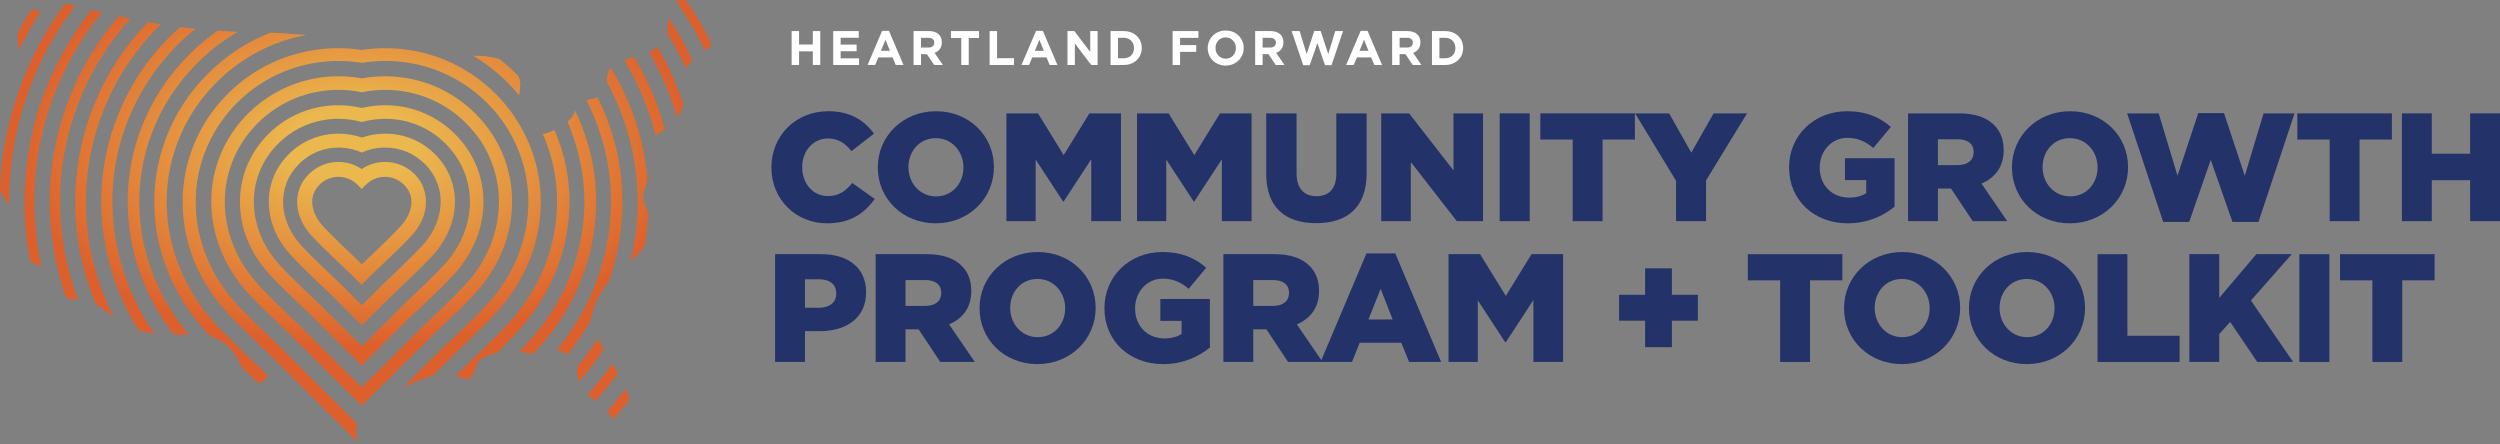 <?xml version="1.0" encoding="UTF-8"?> <svg xmlns="http://www.w3.org/2000/svg" width="653" height="116" viewBox="0 0 653 116" fill="none"><rect x="0" y="0" width="653" height="116" fill="#808080" stroke="none"/><path d="M179.236 0.166C178.387 -0.087 177.453 -0.087 176.732 0.42L176.689 0.462C179.533 4.515 182.037 8.779 184.159 13.213C184.796 12.706 185.39 12.157 185.899 11.524C183.947 7.597 181.74 3.797 179.236 0.166Z" fill="url(#paint0_radial)"></path><path d="M10.483 3.206C9.804 2.869 9.083 2.573 8.361 2.277C7.045 4.346 5.815 6.457 4.626 8.611C4.584 10.173 4.669 11.65 4.966 13.002C6.621 9.624 8.446 6.331 10.483 3.206Z" fill="url(#paint1_radial)"></path><path d="M7.979 22.417C10.865 14.859 14.77 7.893 19.651 1.475C19.014 1.349 18.42 1.222 17.784 1.095C17.529 1.053 17.232 1.011 16.977 1.011C12.308 7.302 8.531 14.184 5.73 21.53C2.249 30.608 0.34 40.065 0 49.733C0.085 49.86 0.127 50.029 0.212 50.156C0.552 50.789 0.891 51.38 1.273 51.971C1.613 52.52 1.995 53.027 2.377 53.533C2.249 42.852 4.159 32.381 7.979 22.417Z" fill="url(#paint2_radial)"></path><path d="M174.44 6.373C174.397 7.048 174.397 7.724 174.312 8.357C174.312 8.442 174.312 8.526 174.27 8.611C176.095 11.65 177.75 14.775 179.236 18.026C179.32 17.772 179.448 17.519 179.618 17.266C179.957 16.675 180.382 16.168 180.848 15.746C179.066 11.904 176.986 8.188 174.652 4.642C174.525 5.233 174.482 5.824 174.44 6.373Z" fill="url(#paint3_radial)"></path><path d="M171.766 12.326C171.087 12.79 170.323 13.213 169.516 13.55C171.596 17.139 173.379 20.855 174.864 24.781C175.586 26.723 176.265 28.665 176.859 30.608C177.114 30.312 177.326 29.974 177.538 29.636C178.005 28.876 178.302 28.032 178.472 27.188C178.09 26.09 177.708 24.95 177.283 23.852C175.713 19.841 173.888 15.999 171.766 12.326Z" fill="url(#paint4_radial)"></path><path d="M14.133 24.739C17.147 16.928 21.306 9.708 26.612 3.248C25.72 3.037 24.787 2.784 23.895 2.573C18.802 8.991 14.728 16.126 11.757 23.852C7.555 34.787 5.815 46.313 6.579 58.051C6.791 61.513 7.258 64.975 7.937 68.395C8.361 68.606 8.786 68.775 9.253 68.986C9.804 69.239 10.356 69.577 10.865 69.915C9.974 65.988 9.422 61.935 9.168 57.882C8.404 46.482 10.059 35.336 14.133 24.739Z" fill="url(#paint5_radial)"></path><path d="M162.725 102.467C161.41 104.156 160.094 105.718 158.608 107.365C158.778 107.576 158.948 107.829 159.118 108.04C159.372 108.462 159.585 108.885 159.967 109.222C160.052 109.307 160.136 109.349 160.221 109.391C161.707 107.787 163.065 106.182 164.381 104.536C164.253 103.523 163.871 102.509 163.447 101.58C163.192 101.834 162.938 102.171 162.725 102.467Z" fill="url(#paint6_radial)"></path><path d="M161.41 97.527C160.943 96.641 160.476 95.796 159.967 94.909C159.16 96.092 158.311 97.232 157.42 98.372C156.189 99.976 154.874 101.496 153.43 103.058C154.11 103.649 154.831 104.156 155.553 104.662C156.953 103.1 158.269 101.58 159.5 99.976C160.179 99.174 160.816 98.372 161.41 97.527Z" fill="url(#paint7_radial)"></path><path d="M165.654 14.859C164.763 15.113 163.914 15.366 163.023 15.661C165.23 19.292 167.097 23.092 168.625 27.103C169.686 29.89 170.577 32.718 171.299 35.59C171.299 35.59 171.299 35.547 171.341 35.547C171.553 35.125 171.978 34.872 172.402 34.618C172.827 34.365 173.209 34.112 173.633 33.816C172.954 31.241 172.148 28.707 171.171 26.174C169.601 22.248 167.776 18.448 165.654 14.859Z" fill="url(#paint8_radial)"></path><path d="M20.415 27.103C23.556 18.912 28.14 11.439 34.039 4.853C33.02 4.642 32.044 4.431 31.026 4.22C25.381 10.764 20.967 18.11 17.911 26.174C14.049 36.223 12.436 46.82 13.157 57.629C13.624 64.511 14.982 71.266 17.274 77.768C18.208 78.148 19.269 78.275 20.372 78.401C17.868 71.688 16.34 64.637 15.831 57.46C15.152 47.031 16.68 36.814 20.415 27.103Z" fill="url(#paint9_radial)"></path><path d="M26.739 29.552C30.049 20.939 35.058 13.255 41.679 6.668C41.806 6.542 41.891 6.457 42.018 6.331C40.872 6.162 39.769 5.993 38.623 5.782C32.257 12.41 27.376 20.052 24.108 28.581C20.585 37.743 19.142 47.369 19.778 57.206C20.288 64.933 22.07 72.448 25.084 79.541C26.739 80.428 28.224 81.779 29.752 82.919C25.635 74.812 23.174 66.031 22.579 56.995C21.985 47.538 23.386 38.334 26.739 29.552Z" fill="url(#paint10_radial)"></path><path d="M168.413 49.396C168.667 48.593 168.88 47.791 169.134 46.989C168.625 40.698 167.182 34.534 164.89 28.539C163.405 24.739 161.622 21.066 159.542 17.604C158.693 18.617 158.651 20.01 158.481 21.361C159.924 23.979 161.197 26.681 162.259 29.51C165.612 38.292 167.012 47.538 166.418 56.953C166.163 60.795 165.569 64.595 164.678 68.268C166.078 67.044 167.394 65.735 168.413 64.173C168.795 61.851 169.092 59.486 169.262 57.122C169.304 56.615 169.304 56.109 169.346 55.56C168.837 54.462 168.285 53.407 168.073 52.267C167.861 51.38 168.116 50.367 168.413 49.396Z" fill="url(#paint11_radial)"></path><path d="M157.717 91.152C157.165 90.265 156.614 89.421 156.062 88.534C154.831 90.476 153.473 92.376 152.072 94.234C151.605 94.825 151.181 95.374 150.714 95.923C150.757 96.303 150.757 96.683 150.799 97.063C150.841 97.949 150.926 98.836 151.139 99.723C152.285 98.456 153.303 97.232 154.322 95.923C155.51 94.361 156.656 92.756 157.717 91.152Z" fill="url(#paint12_radial)"></path><path d="M158.439 74.264C158.608 74.052 158.778 73.841 158.948 73.63C160.9 68.184 162.089 62.526 162.428 56.742C163.023 47.876 161.707 39.178 158.524 30.945C157.802 29.045 156.953 27.188 156.062 25.372C155.171 25.794 154.152 25.963 153.133 26.132C154.11 28.032 155.001 29.974 155.765 32.001C158.778 39.854 160.009 48.129 159.457 56.573C158.651 68.648 154.194 80.217 146.512 90.054C146.215 90.476 145.876 90.856 145.536 91.278C146.427 91.743 147.319 92.165 148.21 92.63C148.422 92.376 148.634 92.123 148.804 91.87C150.884 89.21 152.709 86.423 154.364 83.552C154.661 80.301 156.529 76.881 158.439 74.264Z" fill="url(#paint13_radial)"></path><path d="M33.19 32.001C36.161 24.317 40.66 17.392 46.56 11.524C48.003 10.088 49.488 8.737 51.059 7.513C49.743 7.386 48.385 7.217 47.069 7.048C46.178 7.808 45.329 8.653 44.48 9.455C38.283 15.619 33.572 22.839 30.474 30.945C27.291 39.178 26.017 47.876 26.569 56.742C27.248 67.171 30.559 77.261 36.204 86.254C37.562 86.677 38.92 87.014 40.321 87.183C33.954 77.979 30.219 67.466 29.498 56.531C28.946 48.087 30.177 39.854 33.19 32.001Z" fill="url(#paint14_radial)"></path><path d="M36.501 56.109C35.991 48.678 37.095 41.374 39.769 34.492C42.358 27.694 46.347 21.657 51.568 16.421C54.751 13.255 58.316 10.511 62.094 8.315C60.354 8.231 58.656 8.146 56.916 7.977C54.242 9.835 51.738 11.904 49.403 14.268C43.886 19.757 39.684 26.216 36.925 33.394C34.124 40.698 32.936 48.425 33.487 56.32C34.209 67.508 38.368 78.275 45.414 87.436C46.687 87.436 48.003 87.394 49.276 87.352C48.809 86.803 48.385 86.296 48.003 85.79C41.169 77.008 37.18 66.791 36.501 56.109Z" fill="url(#paint15_radial)"></path><path d="M152.157 33.394C151.563 31.79 150.884 30.227 150.12 28.708C150.12 28.792 150.078 28.919 150.078 29.003C149.865 30.143 149.144 31.072 148.21 31.832C148.592 32.676 148.974 33.563 149.271 34.45C151.903 41.374 153.006 48.636 152.539 56.066C151.818 66.748 147.87 77.008 141.08 85.705C139.594 87.605 137.854 89.547 135.647 91.785C136.835 92.081 138.109 92.418 139.297 92.418C140.91 90.687 142.268 89.125 143.499 87.563C150.672 78.359 154.874 67.508 155.595 56.235C156.104 48.425 154.958 40.698 152.157 33.394Z" fill="url(#paint16_radial)"></path><path d="M148.634 55.855C149.101 48.974 148.083 42.26 145.621 35.885C145.366 35.252 145.112 34.576 144.815 33.943C143.838 34.407 142.862 34.787 141.801 35.041C142.098 35.674 142.353 36.349 142.608 36.983C144.899 42.936 145.833 49.227 145.409 55.644C144.815 64.891 141.334 73.841 135.392 81.441C132.803 84.777 129.196 88.365 123.084 94.15L122.914 94.318L119.094 98.076C120.368 98.625 121.683 99.469 122.957 98.54C124.272 97.569 123.89 95.585 124.994 94.445C125.715 93.685 126.564 93.094 127.583 92.799C128.304 92.587 129.026 92.334 129.832 92.123C133.44 88.576 135.944 85.959 137.939 83.383C144.305 75.277 147.998 65.735 148.634 55.855Z" fill="url(#paint17_radial)"></path><path d="M67.654 95.796C67.569 95.754 67.314 95.458 66.253 94.487C59.972 88.534 56.279 84.861 53.648 81.483C47.706 73.884 44.268 64.975 43.631 55.687C43.207 49.269 44.14 42.978 46.432 37.025C48.682 31.199 52.12 25.921 56.619 21.446C63.112 14.986 71.219 10.764 80.047 9.117C76.652 8.948 73.129 8.568 71.771 8.568C71.346 8.568 70.922 8.568 70.497 8.568C64.513 10.933 59.038 14.521 54.327 19.208C49.488 24.021 45.838 29.636 43.419 35.885C40.957 42.26 39.939 48.973 40.406 55.855C41.042 65.777 44.735 75.277 51.059 83.383C52.162 84.776 53.393 86.212 54.921 87.816C58.444 88.787 61.372 91.616 62.73 95.036C62.815 95.29 62.943 95.585 63.112 95.881C63.41 96.176 63.707 96.429 64.004 96.725C64.937 97.612 65.277 97.907 65.362 97.992L67.484 100.103C68.588 99.976 69.266 99.047 69.988 98.118L67.654 95.796Z" fill="url(#paint18_radial)"></path><path d="M135.605 24.866C135.689 24.19 135.774 23.514 135.859 22.839C135.944 21.994 135.944 21.108 135.562 20.306C135.477 20.052 135.307 19.841 135.18 19.63C135.01 19.461 134.883 19.335 134.713 19.166C133.355 17.815 131.954 16.59 130.469 15.408C128.219 14.775 125.885 14.479 123.593 14.564C126.776 16.464 129.747 18.744 132.464 21.446C133.567 22.501 134.628 23.683 135.605 24.866Z" fill="url(#paint19_radial)"></path><path d="M119.816 91.447L119.986 91.236L120.07 91.152C126.097 85.452 129.62 81.948 132.039 78.823C137.43 71.899 140.613 63.793 141.165 55.391C141.547 49.607 140.698 43.907 138.618 38.545C136.581 33.267 133.482 28.539 129.408 24.443C121.726 16.801 111.455 12.579 100.589 12.579C98.552 12.579 96.515 12.748 94.478 13.044C92.483 12.748 90.403 12.579 88.366 12.579C77.458 12.579 67.229 16.801 59.547 24.443C55.473 28.497 52.374 33.225 50.337 38.545C48.257 43.907 47.409 49.607 47.791 55.391C48.342 63.793 51.483 71.899 56.916 78.823C59.377 81.99 62.943 85.537 69.097 91.363C70.243 92.461 70.497 92.714 70.54 92.756L93.247 115.344C93.247 115.007 93.204 114.669 93.162 114.415C92.992 112.98 93.034 111.713 93.247 110.616L72.917 90.392C72.874 90.35 72.62 90.096 71.431 88.956C65.404 83.257 61.924 79.794 59.59 76.797C54.581 70.379 51.695 62.906 51.186 55.18C50.846 49.86 51.61 44.667 53.52 39.727C55.388 34.872 58.231 30.523 61.966 26.808C69.054 19.757 78.434 15.915 88.451 15.915C90.488 15.915 92.525 16.084 94.562 16.421C96.557 16.084 98.637 15.915 100.674 15.915C110.691 15.915 120.07 19.799 127.158 26.808C130.893 30.523 133.737 34.872 135.605 39.727C137.514 44.667 138.278 49.86 137.939 55.18C137.43 62.949 134.501 70.421 129.535 76.797C127.201 79.794 123.763 83.214 117.779 88.872L117.609 89.041L117.481 89.125C116.378 90.181 116.123 90.392 116.081 90.434L105.258 101.2C107.677 100.06 110.436 98.794 113.067 98.118L118.415 92.799C118.458 92.756 118.67 92.545 119.646 91.616L119.816 91.447Z" fill="url(#paint20_radial)"></path><path d="M107.72 92.841L113.11 87.479C113.195 87.394 113.704 86.888 114.595 86.043L114.723 85.916C120.58 80.343 123.975 77.008 126.14 74.221C130.639 68.479 133.228 61.766 133.695 54.842C133.992 50.113 133.313 45.511 131.657 41.12C130.002 36.814 127.498 32.972 124.145 29.636C117.863 23.388 109.502 19.926 100.589 19.926C98.552 19.926 96.472 20.095 94.478 20.474C92.483 20.095 90.445 19.926 88.366 19.926C79.495 19.926 71.134 23.388 64.81 29.636C61.457 32.972 58.953 36.814 57.298 41.12C55.642 45.469 54.921 50.113 55.26 54.842C55.727 61.766 58.316 68.479 62.815 74.221C64.98 77.008 68.375 80.343 74.232 85.916H74.275C75.421 87.014 75.76 87.352 75.845 87.436L94.478 105.971L105.64 94.867L107.72 92.841ZM94.478 101.158L78.307 85.072C78.137 84.903 77.118 83.932 76.694 83.51C70.922 78.064 67.654 74.812 65.617 72.153C61.542 66.959 59.208 60.88 58.783 54.673C58.486 50.451 59.123 46.313 60.608 42.429C62.094 38.587 64.343 35.125 67.314 32.17C72.959 26.554 80.429 23.472 88.408 23.472C90.445 23.472 92.525 23.683 94.52 24.105C96.515 23.683 98.552 23.472 100.632 23.472C108.611 23.472 116.081 26.554 121.726 32.17C124.697 35.125 126.989 38.587 128.432 42.429C129.917 46.313 130.554 50.451 130.257 54.673C129.832 60.922 127.498 66.959 123.423 72.153C121.386 74.77 118.076 78.021 112.346 83.468L112.261 83.552C111.752 84.017 110.818 84.903 110.648 85.072L94.478 101.158Z" fill="url(#paint21_radial)"></path><path d="M109.545 80.597C115.147 75.277 118.373 72.11 120.24 69.704C123.805 65.144 125.885 59.824 126.225 54.42C126.479 50.789 125.928 47.2 124.654 43.865C123.381 40.572 121.429 37.574 118.84 34.998C113.959 30.143 107.465 27.483 100.589 27.483C98.51 27.483 96.472 27.736 94.478 28.201C92.483 27.736 90.445 27.483 88.366 27.483C81.49 27.483 74.996 30.143 70.115 34.998C67.526 37.574 65.574 40.572 64.301 43.865C63.028 47.242 62.476 50.789 62.73 54.42C63.07 59.866 65.15 65.144 68.715 69.704C70.625 72.11 73.808 75.277 79.41 80.597C80.004 81.146 80.896 82.032 81.108 82.243L94.435 95.501L107.762 82.243C108.017 82.032 108.951 81.146 109.545 80.597ZM107.083 77.979C106.404 78.654 105.513 79.457 105.3 79.71L94.52 90.434L83.74 79.71C83.485 79.457 82.636 78.655 81.957 78.021C76.482 72.828 73.383 69.788 71.601 67.508C68.46 63.497 66.677 58.895 66.338 54.167C66.126 51.042 66.593 48.002 67.696 45.089C68.8 42.26 70.455 39.685 72.704 37.489C76.906 33.31 82.466 31.03 88.408 31.03C90.488 31.03 92.525 31.325 94.52 31.874C96.472 31.325 98.552 31.03 100.632 31.03C106.574 31.03 112.134 33.31 116.336 37.489C118.543 39.685 120.24 42.26 121.344 45.089C122.447 47.96 122.914 51 122.702 54.167C122.405 58.895 120.58 63.497 117.439 67.508C115.656 69.746 112.558 72.786 107.083 77.979Z" fill="url(#paint22_radial)"></path><path d="M118.797 53.913C118.967 51.338 118.585 48.847 117.694 46.482C116.802 44.16 115.402 42.049 113.577 40.234C110.096 36.772 105.513 34.914 100.632 34.914C98.51 34.914 96.472 35.252 94.52 35.927C92.568 35.252 90.53 34.914 88.408 34.914C83.527 34.914 78.901 36.814 75.463 40.234C73.638 42.049 72.237 44.16 71.346 46.482C70.455 48.847 70.073 51.338 70.243 53.913C70.497 57.882 72.025 61.724 74.699 65.144C76.312 67.171 79.41 70.253 84.631 75.235C85.352 75.952 86.201 76.755 86.498 77.008L94.52 84.988L102.542 77.008C102.796 76.755 103.645 75.952 104.409 75.235C109.63 70.295 112.77 67.213 114.341 65.144C116.972 61.724 118.543 57.84 118.797 53.913ZM101.82 72.533C100.971 73.335 100.207 74.095 99.91 74.39L94.52 79.752L89.13 74.39C88.833 74.095 88.026 73.335 87.22 72.533C82.254 67.804 79.071 64.722 77.628 62.864C75.421 60.035 74.19 56.869 73.978 53.66C73.85 51.633 74.147 49.649 74.826 47.791C75.548 45.934 76.652 44.287 78.095 42.809C80.853 40.065 84.504 38.545 88.408 38.545C90.53 38.545 92.61 39.009 94.52 39.854C96.43 38.967 98.467 38.545 100.632 38.545C104.536 38.545 108.186 40.065 110.945 42.809C112.388 44.245 113.492 45.934 114.213 47.791C114.935 49.649 115.232 51.633 115.062 53.66C114.85 56.869 113.577 60.035 111.412 62.864C109.969 64.68 106.786 67.804 101.82 72.533Z" fill="url(#paint23_radial)"></path><path d="M108.271 45.469C106.234 43.443 103.518 42.303 100.589 42.303C98.382 42.303 96.26 42.936 94.478 44.16C92.695 42.936 90.573 42.303 88.366 42.303C85.48 42.303 82.763 43.443 80.684 45.469C79.58 46.567 78.731 47.834 78.222 49.227C77.755 50.536 77.543 51.929 77.628 53.407C77.797 55.855 78.774 58.346 80.514 60.542C81.957 62.4 85.692 65.946 89.724 69.788C90.615 70.633 91.379 71.35 91.719 71.688L94.435 74.39L97.151 71.688C97.491 71.35 98.255 70.633 99.146 69.788C103.178 65.946 106.913 62.4 108.356 60.542C110.096 58.346 111.073 55.855 111.242 53.407C111.327 51.971 111.158 50.578 110.648 49.227C110.224 47.834 109.375 46.567 108.271 45.469ZM105.385 58.22C103.56 60.584 96.005 67.55 94.52 69.028C93.034 67.55 85.48 60.584 83.655 58.22C81.278 55.18 80.514 51.169 83.485 48.214C84.843 46.862 86.626 46.187 88.408 46.187C90.191 46.187 91.973 46.862 93.332 48.214L94.478 49.353L95.624 48.214C96.982 46.862 98.764 46.187 100.547 46.187C102.329 46.187 104.112 46.862 105.47 48.214C108.526 51.127 107.762 55.138 105.385 58.22Z" fill="url(#paint24_radial)"></path><path d="M206.771 16.971H208.718V13.419H212.308V16.971H214.255V8.122H212.308V11.624H208.718V8.122H206.771V16.971Z" fill="white"></path><path d="M217.64 16.971H224.378V15.239H219.574V13.381H223.746V11.649H219.574V9.854H224.315V8.122H217.64V16.971Z" fill="white"></path><path d="M226.614 16.971H228.599L229.408 14.986H233.15L233.959 16.971H235.994L232.202 8.059H230.407L226.614 16.971ZM230.103 13.267L231.279 10.398L232.455 13.267H230.103Z" fill="white"></path><path d="M238.624 16.971H240.571V14.14H242.1L243.997 16.971H246.272L244.11 13.811C245.236 13.394 246.007 12.496 246.007 11.068V11.042C246.007 10.208 245.741 9.513 245.248 9.02C244.667 8.438 243.794 8.122 242.669 8.122H238.624V16.971ZM240.571 12.42V9.879H242.505C243.453 9.879 244.035 10.309 244.035 11.144V11.169C244.035 11.915 243.491 12.42 242.543 12.42H240.571Z" fill="white"></path><path d="M251.084 16.971H253.031V9.917H255.724V8.122H248.392V9.917H251.084V16.971Z" fill="white"></path><path d="M258.485 16.971H264.843V15.201H260.432V8.122H258.485V16.971Z" fill="white"></path><path d="M266.817 16.971H268.802L269.611 14.986H273.353L274.162 16.971H276.197L272.405 8.059H270.61L266.817 16.971ZM270.306 13.267L271.482 10.398L272.658 13.267H270.306Z" fill="white"></path><path d="M278.827 16.971H280.749V11.346L285.034 16.971H286.69V8.122H284.769V13.571L280.622 8.122H278.827V16.971Z" fill="white"></path><path d="M290.078 16.971H293.529C296.311 16.971 298.232 15.037 298.232 12.547V12.521C298.232 10.031 296.311 8.122 293.529 8.122H290.078V16.971ZM293.529 9.879C295.122 9.879 296.197 10.979 296.197 12.547V12.572C296.197 14.14 295.122 15.214 293.529 15.214H292.025V9.879H293.529Z" fill="white"></path><path d="M306.285 16.971H308.232V13.545H312.454V11.776H308.232V9.892H313.023V8.122H306.285V16.971Z" fill="white"></path><path d="M320.143 17.123C322.874 17.123 324.858 15.062 324.858 12.547V12.521C324.858 10.006 322.899 7.971 320.168 7.971C317.438 7.971 315.453 10.031 315.453 12.547V12.572C315.453 15.088 317.413 17.123 320.143 17.123ZM320.168 15.328C318.601 15.328 317.488 14.064 317.488 12.547V12.521C317.488 11.005 318.576 9.766 320.143 9.766C321.711 9.766 322.823 11.03 322.823 12.547V12.572C322.823 14.089 321.736 15.328 320.168 15.328Z" fill="white"></path><path d="M327.849 16.971H329.796V14.14H331.326L333.222 16.971H335.497L333.336 13.811C334.461 13.394 335.232 12.496 335.232 11.068V11.042C335.232 10.208 334.966 9.513 334.473 9.02C333.892 8.438 333.02 8.122 331.895 8.122H327.849V16.971ZM329.796 12.42V9.879H331.73C332.678 9.879 333.26 10.309 333.26 11.144V11.169C333.26 11.915 332.716 12.42 331.768 12.42H329.796Z" fill="white"></path><path d="M340.402 17.034H342.096L344.094 11.245L346.091 17.034H347.785L350.806 8.122H348.771L346.938 14.114L344.953 8.097H343.285L341.3 14.114L339.467 8.122H337.381L340.402 17.034Z" fill="white"></path><path d="M351.618 16.971H353.603L354.412 14.986H358.154L358.963 16.971H360.998L357.206 8.059H355.411L351.618 16.971ZM355.107 13.267L356.283 10.398L357.458 13.267H355.107Z" fill="white"></path><path d="M363.628 16.971H365.575V14.14H367.104L369.001 16.971H371.276L369.114 13.811C370.239 13.394 371.01 12.496 371.01 11.068V11.042C371.01 10.208 370.745 9.513 370.252 9.02C369.671 8.438 368.798 8.122 367.673 8.122H363.628V16.971ZM365.575 12.42V9.879H367.509C368.457 9.879 369.038 10.309 369.038 11.144V11.169C369.038 11.915 368.495 12.42 367.547 12.42H365.575Z" fill="white"></path><path d="M374.027 16.971H377.479C380.26 16.971 382.181 15.037 382.181 12.547V12.521C382.181 10.031 380.26 8.122 377.479 8.122H374.027V16.971ZM377.479 9.879C379.071 9.879 380.146 10.979 380.146 12.547V12.572C380.146 14.14 379.071 15.214 377.479 15.214H375.974V9.879H377.479Z" fill="white"></path><path d="M216.012 58.332C222.247 58.332 225.826 55.637 228.481 51.976L222.609 47.793C220.919 49.845 219.19 51.212 216.254 51.212C212.312 51.212 209.536 47.914 209.536 43.691V43.61C209.536 39.507 212.312 36.169 216.254 36.169C218.948 36.169 220.799 37.456 222.408 39.467L228.28 34.922C225.786 31.463 222.086 29.05 216.334 29.05C207.807 29.05 201.492 35.485 201.492 43.691V43.771C201.492 52.178 207.968 58.332 216.012 58.332Z" fill="#233369"></path><path d="M244.407 58.332C253.095 58.332 259.611 51.775 259.611 43.691V43.61C259.611 35.525 253.175 29.05 244.487 29.05C235.799 29.05 229.283 35.606 229.283 43.691V43.771C229.283 51.856 235.719 58.332 244.407 58.332ZM244.487 51.293C240.224 51.293 237.287 47.753 237.287 43.691V43.61C237.287 39.548 240.143 36.089 244.407 36.089C248.711 36.089 251.647 39.628 251.647 43.691V43.771C251.647 47.834 248.791 51.293 244.487 51.293Z" fill="#233369"></path><path d="M262.871 57.768H270.513V41.679L277.673 52.62H277.834L285.034 41.599V57.768H292.797V29.613H284.551L277.834 40.513L271.117 29.613H262.871V57.768Z" fill="#233369"></path><path d="M296.986 57.768H304.629V41.679L311.788 52.62H311.949L319.149 41.599V57.768H326.912V29.613H318.666L311.949 40.513L305.232 29.613H296.986V57.768Z" fill="#233369"></path><path d="M343.772 58.291C351.776 58.291 356.965 54.309 356.965 45.219V29.613H349.041V45.46C349.041 49.402 346.99 51.252 343.852 51.252C340.715 51.252 338.664 49.322 338.664 45.259V29.613H330.74V45.42C330.74 54.229 335.768 58.291 343.772 58.291Z" fill="#233369"></path><path d="M360.778 57.768H368.501V42.323L380.528 57.768H387.365V29.613H379.643V44.495L368.059 29.613H360.778V57.768Z" fill="#233369"></path><path d="M391.716 57.768H399.559V29.613H391.716V57.768Z" fill="#233369"></path><path d="M410.787 57.768H418.59V36.45H427.037V29.613H402.34V36.45H410.787V57.768Z" fill="#233369"></path><path d="M437.783 57.768H445.626V47.109L456.325 29.613H447.597L441.765 39.869L435.973 29.613H427.084L437.783 47.23V57.768Z" fill="#233369"></path><path d="M482.631 58.332C487.739 58.332 491.882 56.441 494.859 53.987V41.317H481.907V47.029H487.458V50.448C486.291 51.212 484.843 51.614 482.953 51.614C478.488 51.614 475.31 48.356 475.31 43.811V43.731C475.31 39.427 478.448 36.008 482.51 36.008C485.286 36.008 487.297 36.973 489.308 38.663L493.893 33.152C490.917 30.578 487.417 29.05 482.47 29.05C473.742 29.05 467.306 35.485 467.306 43.691V43.771C467.306 52.298 473.862 58.332 482.631 58.332Z" fill="#233369"></path><path d="M498.38 57.768H506.183V49.241H509.522H509.602L515.274 57.768H524.284L517.566 47.954C521.066 46.466 523.358 43.61 523.358 39.306V39.226C523.358 36.45 522.514 34.279 520.865 32.67C518.974 30.739 515.998 29.613 511.694 29.613H498.38V57.768ZM506.183 43.127V36.37H511.292C513.906 36.37 515.515 37.496 515.515 39.709V39.789C515.515 41.84 513.987 43.127 511.332 43.127H506.183Z" fill="#233369"></path><path d="M540.644 58.332C549.332 58.332 555.848 51.775 555.848 43.691V43.61C555.848 35.525 549.413 29.05 540.725 29.05C532.036 29.05 525.52 35.606 525.52 43.691V43.771C525.52 51.856 531.956 58.332 540.644 58.332ZM540.725 51.293C536.461 51.293 533.525 47.753 533.525 43.691V43.61C533.525 39.548 536.38 36.089 540.644 36.089C544.948 36.089 547.884 39.628 547.884 43.691V43.771C547.884 47.834 545.028 51.293 540.725 51.293Z" fill="#233369"></path><path d="M565.02 57.97H571.817L577.448 41.76L583.12 57.97H589.917L599.329 29.613H591.245L586.337 45.903L580.907 29.532H574.19L568.76 45.903L563.853 29.613H555.607L565.02 57.97Z" fill="#233369"></path><path d="M608.508 57.768H616.311V36.45H624.758V29.613H600.061V36.45H608.508V57.768Z" fill="#233369"></path><path d="M627.378 57.768H635.181V47.069H645.197V57.768H653V29.613H645.197V40.151H635.181V29.613H627.378V57.768Z" fill="#233369"></path><path d="M202.457 94.543H210.26V86.499H214.122C221.12 86.499 226.229 82.999 226.229 76.363V76.282C226.229 70.048 221.643 66.388 214.524 66.388H202.457V94.543ZM210.26 80.385V72.944H213.921C216.736 72.944 218.426 74.231 218.426 76.644V76.725C218.426 78.937 216.736 80.385 213.961 80.385H210.26Z" fill="#233369"></path><path d="M228.717 94.543H236.52V86.016H239.858H239.939L245.61 94.543H254.62L247.903 84.729C251.402 83.241 253.695 80.385 253.695 76.081V76.001C253.695 73.225 252.85 71.053 251.201 69.445C249.31 67.514 246.334 66.388 242.03 66.388H228.717V94.543ZM236.52 79.902V73.145H241.628C244.242 73.145 245.851 74.271 245.851 76.483V76.564C245.851 78.615 244.323 79.902 241.668 79.902H236.52Z" fill="#233369"></path><path d="M270.98 95.106C279.668 95.106 286.184 88.55 286.184 80.465V80.385C286.184 72.3 279.749 65.824 271.061 65.824C262.373 65.824 255.857 72.381 255.857 80.465V80.546C255.857 88.631 262.292 95.106 270.98 95.106ZM271.061 88.067C266.797 88.067 263.861 84.528 263.861 80.465V80.385C263.861 76.323 266.717 72.863 270.98 72.863C275.284 72.863 278.22 76.403 278.22 80.465V80.546C278.22 84.608 275.365 88.067 271.061 88.067Z" fill="#233369"></path><path d="M303.804 95.106C308.912 95.106 313.055 93.216 316.032 90.762V78.092H303.08V83.804H308.631V87.223C307.464 87.987 306.016 88.389 304.126 88.389C299.661 88.389 296.484 85.131 296.484 80.586V80.506C296.484 76.202 299.621 72.783 303.683 72.783C306.459 72.783 308.47 73.748 310.481 75.438L315.066 69.927C312.09 67.353 308.591 65.824 303.643 65.824C294.915 65.824 288.479 72.26 288.479 80.465V80.546C288.479 89.073 295.036 95.106 303.804 95.106Z" fill="#233369"></path><path d="M319.553 94.543H327.357V86.016H330.695H330.776L336.447 94.543H345.457L338.74 84.729C342.239 83.241 344.532 80.385 344.532 76.081V76.001C344.532 73.225 343.687 71.053 342.038 69.445C340.147 67.514 337.171 66.388 332.867 66.388H319.553V94.543ZM327.357 79.902V73.145H332.465C335.079 73.145 336.688 74.271 336.688 76.483V76.564C336.688 78.615 335.16 79.902 332.505 79.902H327.357Z" fill="#233369"></path><path d="M344.935 94.543H353.141L355.152 89.516H366.012L368.063 94.543H376.429L364.443 66.186H356.921L344.935 94.543ZM357.444 83.442L360.622 75.438L363.759 83.442H357.444Z" fill="#233369"></path><path d="M378.357 94.543H385.999V78.454L393.159 89.395H393.32L400.519 78.374V94.543H408.282V66.388H400.037L393.32 77.288L386.602 66.388H378.357V94.543Z" fill="#233369"></path><path d="M429.701 90.682H436.7V83.764H443.498V77.006H436.7V70.088H429.701V77.006H422.904V83.764H429.701V90.682Z" fill="#233369"></path><path d="M464.976 94.543H472.779V73.225H481.226V66.388H456.529V73.225H464.976V94.543Z" fill="#233369"></path><path d="M496.787 95.106C505.475 95.106 511.992 88.55 511.992 80.465V80.385C511.992 72.3 505.556 65.824 496.868 65.824C488.18 65.824 481.664 72.381 481.664 80.465V80.546C481.664 88.631 488.099 95.106 496.787 95.106ZM496.868 88.067C492.604 88.067 489.668 84.528 489.668 80.465V80.385C489.668 76.323 492.524 72.863 496.787 72.863C501.091 72.863 504.027 76.403 504.027 80.465V80.546C504.027 84.608 501.172 88.067 496.868 88.067Z" fill="#233369"></path><path d="M529.41 95.106C538.098 95.106 544.614 88.55 544.614 80.465V80.385C544.614 72.3 538.179 65.824 529.491 65.824C520.802 65.824 514.286 72.381 514.286 80.465V80.546C514.286 88.631 520.722 95.106 529.41 95.106ZM529.491 88.067C525.227 88.067 522.291 84.528 522.291 80.465V80.385C522.291 76.323 525.146 72.863 529.41 72.863C533.714 72.863 536.65 76.403 536.65 80.465V80.546C536.65 84.608 533.794 88.067 529.491 88.067Z" fill="#233369"></path><path d="M547.874 94.543H569.313V87.706H555.678V66.388H547.874V94.543Z" fill="#233369"></path><path d="M571.856 94.543H579.659V87.263L582.514 84.085L589.594 94.543H598.965L587.945 78.495L598.603 66.388H589.352L579.659 77.811V66.388H571.856V94.543Z" fill="#233369"></path><path d="M600.593 94.543H608.437V66.388H600.593V94.543Z" fill="#233369"></path><path d="M619.665 94.543H627.468V73.225H635.915V66.388H611.218V73.225H619.665V94.543Z" fill="#233369"></path><defs><radialGradient id="paint0_radial" cx="0" cy="0" r="1" gradientUnits="userSpaceOnUse" gradientTransform="translate(92.337 37.98) scale(88.95 52.841)"><stop offset="0.18" stop-color="#EBB84E"></stop><stop offset="1" stop-color="#DD5F2B"></stop></radialGradient><radialGradient id="paint1_radial" cx="0" cy="0" r="1" gradientUnits="userSpaceOnUse" gradientTransform="translate(92.337 37.98) scale(88.95 52.841)"><stop offset="0.18" stop-color="#EBB84E"></stop><stop offset="1" stop-color="#DD5F2B"></stop></radialGradient><radialGradient id="paint2_radial" cx="0" cy="0" r="1" gradientUnits="userSpaceOnUse" gradientTransform="translate(92.337 37.98) scale(88.95 52.841)"><stop offset="0.18" stop-color="#EBB84E"></stop><stop offset="1" stop-color="#DD5F2B"></stop></radialGradient><radialGradient id="paint3_radial" cx="0" cy="0" r="1" gradientUnits="userSpaceOnUse" gradientTransform="translate(92.337 37.98) scale(88.95 52.841)"><stop offset="0.18" stop-color="#EBB84E"></stop><stop offset="1" stop-color="#DD5F2B"></stop></radialGradient><radialGradient id="paint4_radial" cx="0" cy="0" r="1" gradientUnits="userSpaceOnUse" gradientTransform="translate(92.337 37.98) scale(88.95 52.841)"><stop offset="0.18" stop-color="#EBB84E"></stop><stop offset="1" stop-color="#DD5F2B"></stop></radialGradient><radialGradient id="paint5_radial" cx="0" cy="0" r="1" gradientUnits="userSpaceOnUse" gradientTransform="translate(92.337 37.98) scale(88.95 52.841)"><stop offset="0.18" stop-color="#EBB84E"></stop><stop offset="1" stop-color="#DD5F2B"></stop></radialGradient><radialGradient id="paint6_radial" cx="0" cy="0" r="1" gradientUnits="userSpaceOnUse" gradientTransform="translate(92.337 37.98) scale(88.95 52.841)"><stop offset="0.18" stop-color="#EBB84E"></stop><stop offset="1" stop-color="#DD5F2B"></stop></radialGradient><radialGradient id="paint7_radial" cx="0" cy="0" r="1" gradientUnits="userSpaceOnUse" gradientTransform="translate(92.337 37.98) scale(88.95 52.841)"><stop offset="0.18" stop-color="#EBB84E"></stop><stop offset="1" stop-color="#DD5F2B"></stop></radialGradient><radialGradient id="paint8_radial" cx="0" cy="0" r="1" gradientUnits="userSpaceOnUse" gradientTransform="translate(92.337 37.98) scale(88.95 52.841)"><stop offset="0.18" stop-color="#EBB84E"></stop><stop offset="1" stop-color="#DD5F2B"></stop></radialGradient><radialGradient id="paint9_radial" cx="0" cy="0" r="1" gradientUnits="userSpaceOnUse" gradientTransform="translate(92.337 37.98) scale(88.95 52.841)"><stop offset="0.18" stop-color="#EBB84E"></stop><stop offset="1" stop-color="#DD5F2B"></stop></radialGradient><radialGradient id="paint10_radial" cx="0" cy="0" r="1" gradientUnits="userSpaceOnUse" gradientTransform="translate(92.337 37.98) scale(88.95 52.841)"><stop offset="0.18" stop-color="#EBB84E"></stop><stop offset="1" stop-color="#DD5F2B"></stop></radialGradient><radialGradient id="paint11_radial" cx="0" cy="0" r="1" gradientUnits="userSpaceOnUse" gradientTransform="translate(92.337 37.98) scale(88.95 52.841)"><stop offset="0.18" stop-color="#EBB84E"></stop><stop offset="1" stop-color="#DD5F2B"></stop></radialGradient><radialGradient id="paint12_radial" cx="0" cy="0" r="1" gradientUnits="userSpaceOnUse" gradientTransform="translate(92.337 37.98) scale(88.95 52.841)"><stop offset="0.18" stop-color="#EBB84E"></stop><stop offset="1" stop-color="#DD5F2B"></stop></radialGradient><radialGradient id="paint13_radial" cx="0" cy="0" r="1" gradientUnits="userSpaceOnUse" gradientTransform="translate(92.337 37.98) scale(88.95 52.841)"><stop offset="0.18" stop-color="#EBB84E"></stop><stop offset="1" stop-color="#DD5F2B"></stop></radialGradient><radialGradient id="paint14_radial" cx="0" cy="0" r="1" gradientUnits="userSpaceOnUse" gradientTransform="translate(92.337 37.98) scale(88.95 52.841)"><stop offset="0.18" stop-color="#EBB84E"></stop><stop offset="1" stop-color="#DD5F2B"></stop></radialGradient><radialGradient id="paint15_radial" cx="0" cy="0" r="1" gradientUnits="userSpaceOnUse" gradientTransform="translate(92.337 37.98) scale(88.95 52.841)"><stop offset="0.18" stop-color="#EBB84E"></stop><stop offset="1" stop-color="#DD5F2B"></stop></radialGradient><radialGradient id="paint16_radial" cx="0" cy="0" r="1" gradientUnits="userSpaceOnUse" gradientTransform="translate(92.337 37.98) scale(88.95 52.841)"><stop offset="0.18" stop-color="#EBB84E"></stop><stop offset="1" stop-color="#DD5F2B"></stop></radialGradient><radialGradient id="paint17_radial" cx="0" cy="0" r="1" gradientUnits="userSpaceOnUse" gradientTransform="translate(92.337 37.98) scale(88.95 52.841)"><stop offset="0.18" stop-color="#EBB84E"></stop><stop offset="1" stop-color="#DD5F2B"></stop></radialGradient><radialGradient id="paint18_radial" cx="0" cy="0" r="1" gradientUnits="userSpaceOnUse" gradientTransform="translate(92.337 37.98) scale(88.95 52.841)"><stop offset="0.18" stop-color="#EBB84E"></stop><stop offset="1" stop-color="#DD5F2B"></stop></radialGradient><radialGradient id="paint19_radial" cx="0" cy="0" r="1" gradientUnits="userSpaceOnUse" gradientTransform="translate(92.337 37.98) scale(88.95 52.841)"><stop offset="0.18" stop-color="#EBB84E"></stop><stop offset="1" stop-color="#DD5F2B"></stop></radialGradient><radialGradient id="paint20_radial" cx="0" cy="0" r="1" gradientUnits="userSpaceOnUse" gradientTransform="translate(92.337 37.98) scale(88.95 52.841)"><stop offset="0.18" stop-color="#EBB84E"></stop><stop offset="1" stop-color="#DD5F2B"></stop></radialGradient><radialGradient id="paint21_radial" cx="0" cy="0" r="1" gradientUnits="userSpaceOnUse" gradientTransform="translate(92.337 37.98) scale(88.95 52.841)"><stop offset="0.18" stop-color="#EBB84E"></stop><stop offset="1" stop-color="#DD5F2B"></stop></radialGradient><radialGradient id="paint22_radial" cx="0" cy="0" r="1" gradientUnits="userSpaceOnUse" gradientTransform="translate(92.337 37.98) scale(88.95 52.841)"><stop offset="0.18" stop-color="#EBB84E"></stop><stop offset="1" stop-color="#DD5F2B"></stop></radialGradient><radialGradient id="paint23_radial" cx="0" cy="0" r="1" gradientUnits="userSpaceOnUse" gradientTransform="translate(92.337 37.98) scale(88.95 52.841)"><stop offset="0.18" stop-color="#EBB84E"></stop><stop offset="1" stop-color="#DD5F2B"></stop></radialGradient><radialGradient id="paint24_radial" cx="0" cy="0" r="1" gradientUnits="userSpaceOnUse" gradientTransform="translate(92.337 37.98) scale(88.95 52.841)"><stop offset="0.18" stop-color="#EBB84E"></stop><stop offset="1" stop-color="#DD5F2B"></stop></radialGradient></defs></svg> 